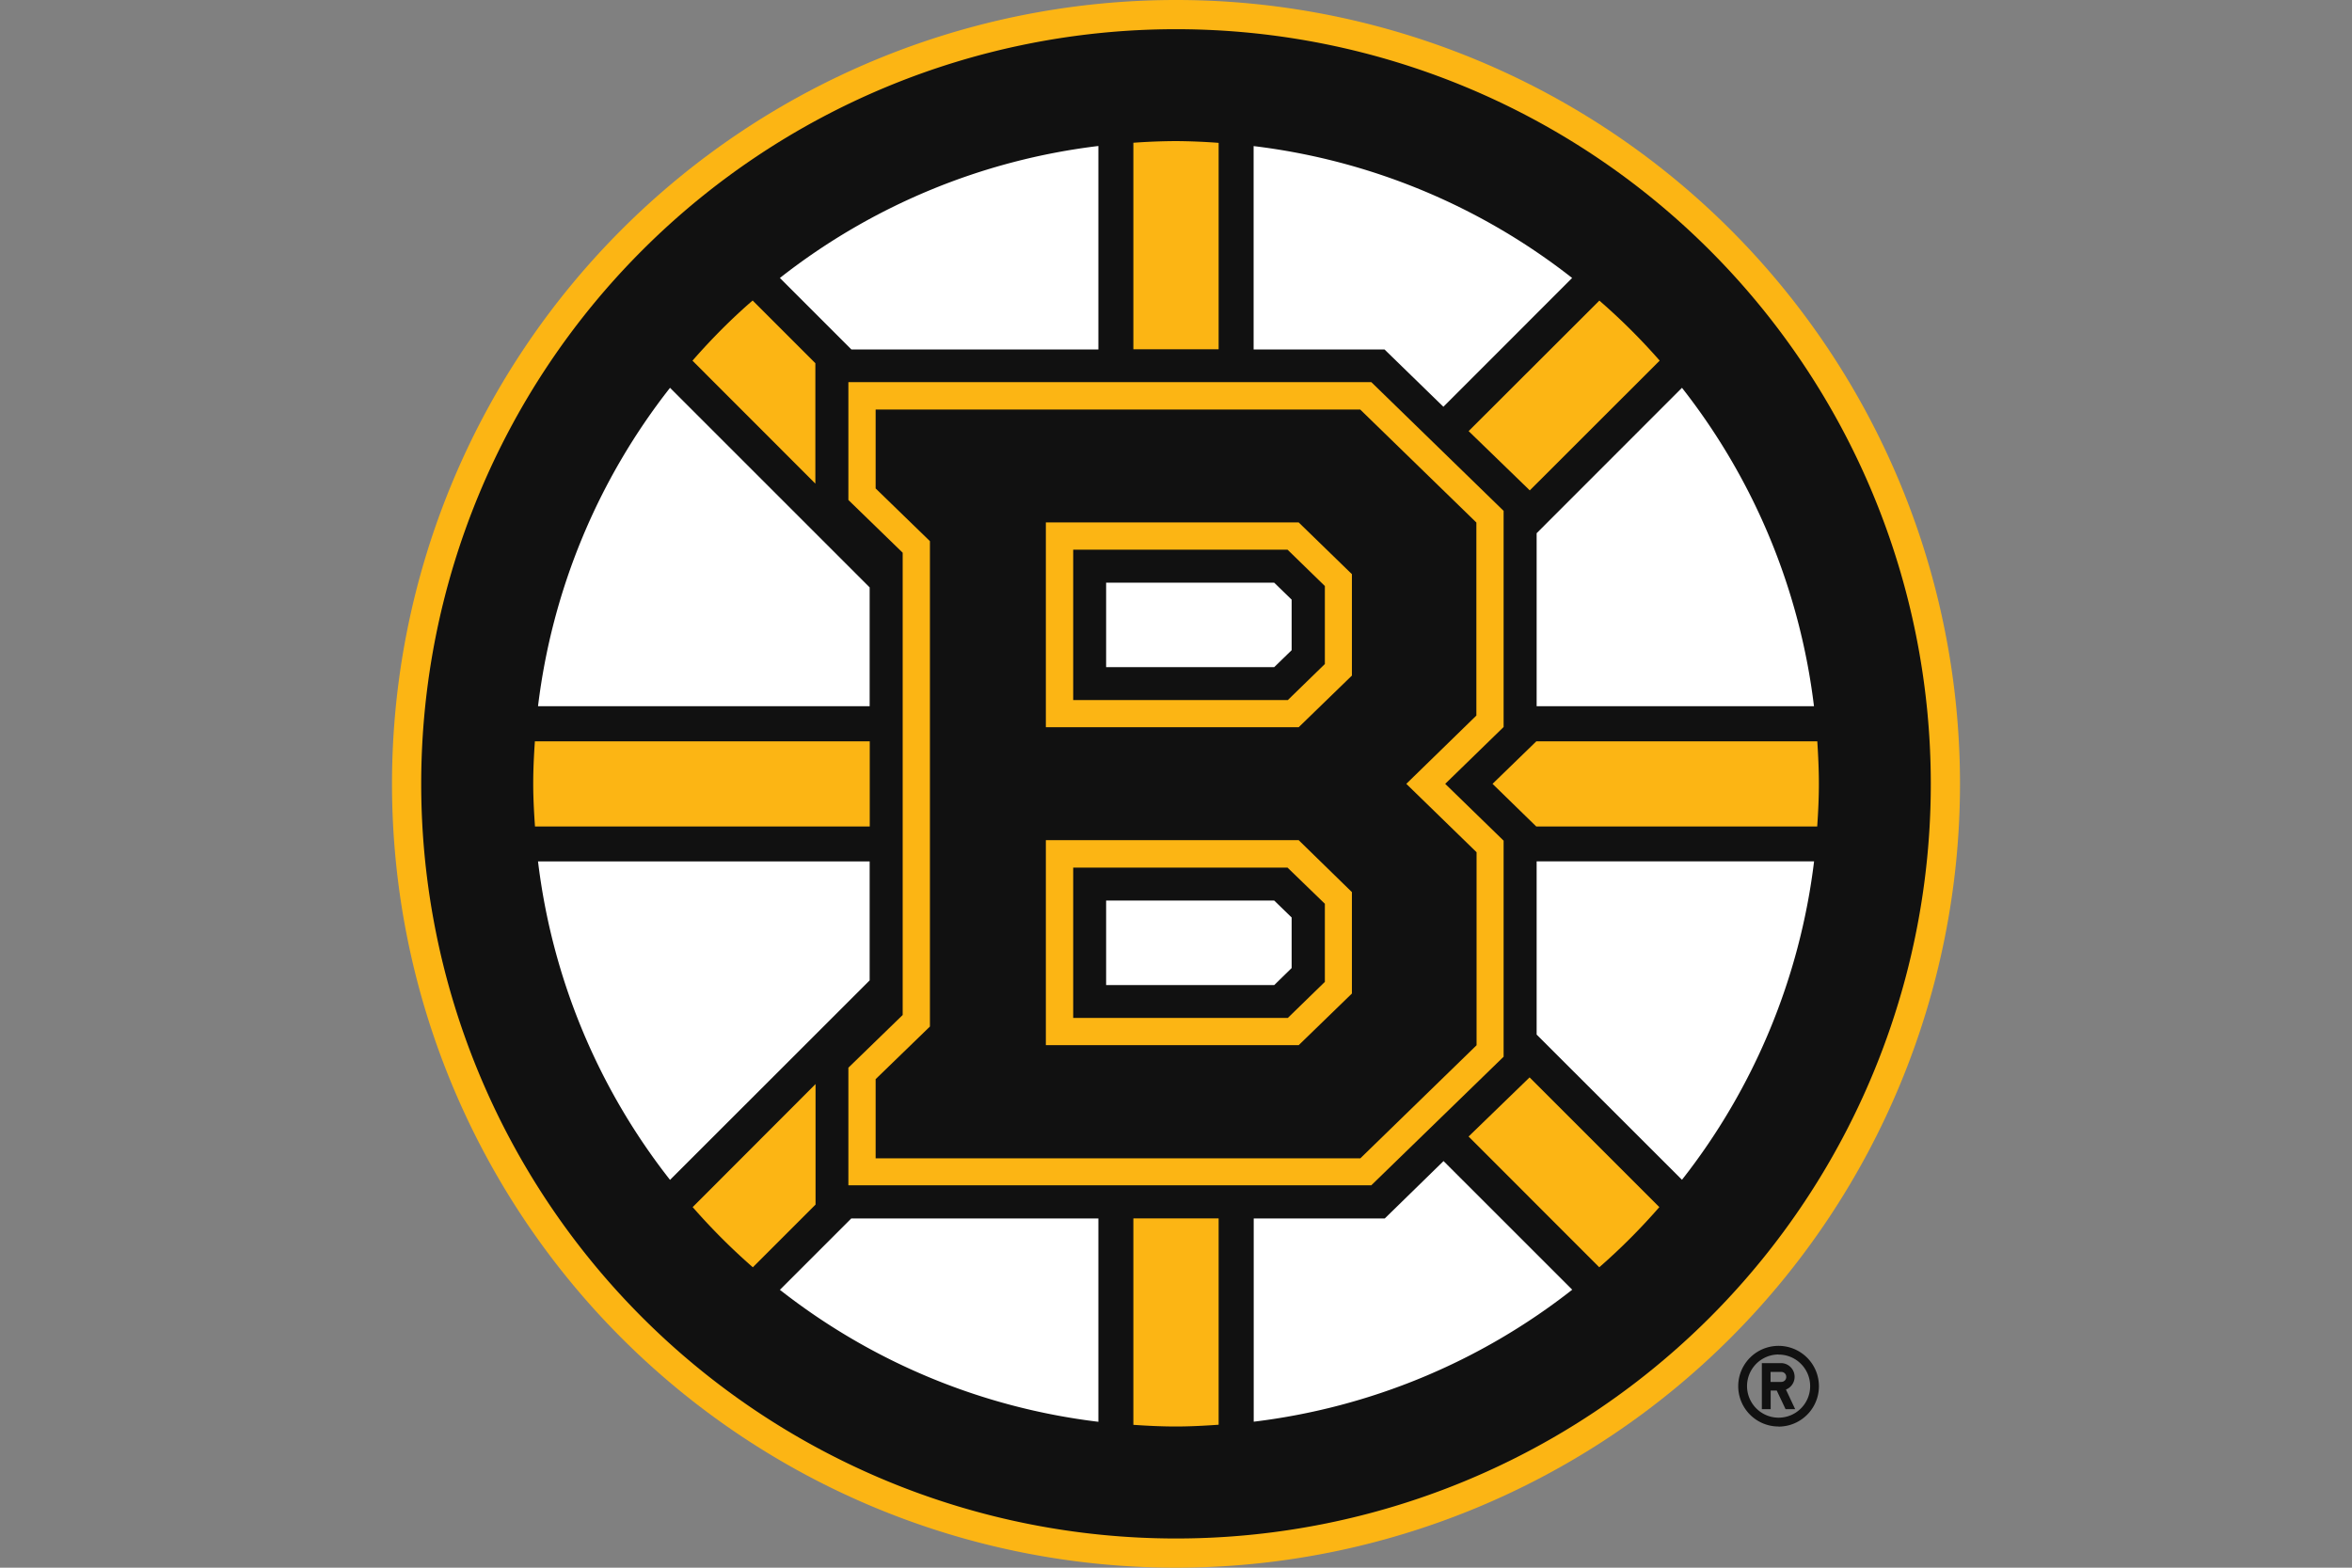 <svg id="Layer_2" xmlns="http://www.w3.org/2000/svg" viewBox="0 0 24 16"><rect x="0" y="0" width="24" height="16" fill="#808080" stroke="none"/><style>.bg{fill:#111}.fg{fill:#fcb514}</style><g id="reg" class="bg"><path d="M18.147 14.56a.41.41 0 1 0 .003-.824.41.41 0 0 0-.003.823zm0-.735a.322.322 0 1 1 .004.644.322.322 0 0 1-.003-.645z"/><path d="M18.067 14.192h.063l.09.19h.098l-.094-.2a.14.14 0 0 0-.046-.27h-.2v.47h.09v-.19zm0-.19h.11a.05.05 0 0 1 .05.05.05.05 0 0 1-.05.052h-.11V14z"/></g><path class="fg" d="M12 16a8 8 0 0 0 0-16 8 8 0 0 0 0 16z"/><path class="bg" d="M12 15.702A7.7 7.7 0 0 0 19.702 8 7.702 7.702 0 1 0 12 15.702z"/><path class="fg" d="M16.935 3.68a6.355 6.355 0 0 0-.615-.612L14.986 4.4l.624.605 1.325-1.324zM12.435 1.458A6.275 6.275 0 0 0 12 1.44a6.3 6.3 0 0 0-.435.017v2.108h.87V1.458zM8.32 3.707l-.64-.64c-.22.19-.423.396-.614.614L8.32 4.936V3.707zM7.682 12.934l.64-.64v-1.23L7.068 12.32c.19.217.395.423.614.614zM8.874 7.566H5.458c-.01.143-.017.288-.017.434s.008.29.018.435h3.416v-.87zM15.23 8l.446.435h2.867c.01-.144.017-.29.017-.435s-.007-.29-.016-.434h-2.867L15.23 8zM14.986 11.6l1.333 1.334c.218-.19.423-.396.613-.614l-1.324-1.324-.624.605zM11.565 14.542c.145.01.29.017.435.017.146 0 .29-.008.435-.018v-2.106h-.87v2.106z"/><path class="fg" d="M9.21 10.36l-.553.537v1.2h5.336l1.35-1.312V8.58L14.747 8l.596-.58V5.214L13.993 3.9H8.657v1.203l.554.538v4.72z"/><path fill="#FFF" d="M11.208 12.436H8.686l-.728.728c.918.72 2.032 1.2 3.25 1.347v-2.074zM14.13 12.436h-1.337v2.074a6.532 6.532 0 0 0 3.25-1.347L14.73 11.85l-.6.586zM8.874 10.006V8.792H5.49a6.524 6.524 0 0 0 1.347 3.25l2.037-2.036zM8.874 5.995L6.837 3.958a6.533 6.533 0 0 0-1.347 3.25h3.384V5.995zM14.73 4.15l1.312-1.313a6.53 6.53 0 0 0-3.25-1.346v2.076h1.336l.6.584zM15.68 8.793v1.766l1.483 1.482a6.535 6.535 0 0 0 1.348-3.25h-2.83zM11.208 3.565V1.49a6.523 6.523 0 0 0-3.25 1.347l.73.73h2.52zM15.68 7.208h2.83a6.53 6.53 0 0 0-1.347-3.25L15.68 5.442v1.766z"/><path class="bg" d="M8.935 11.015v.807h4.946l1.186-1.154v-1.97L14.35 8l.715-.697v-1.97L13.88 4.18H8.935v.805l.554.538v4.954l-.555.538z"/><path class="fg" d="M13.795 10.14V9.105l-.543-.53h-2.58v2.092h2.58l.543-.527zM13.795 6.895V5.86l-.543-.528h-2.58v2.09h2.58l.543-.527z"/><path class="bg" d="M13.518 5.98l-.38-.37h-2.187v1.535h2.19l.378-.368V5.98zM13.518 9.223l-.38-.368h-2.187v1.534h2.19l.378-.368v-.8z"/><path fill="#FFF" d="M13.18 6.636V6.12l-.178-.173h-1.715v.862h1.715zM13.18 9.88v-.516l-.178-.173h-1.715v.863h1.715z"/></svg>